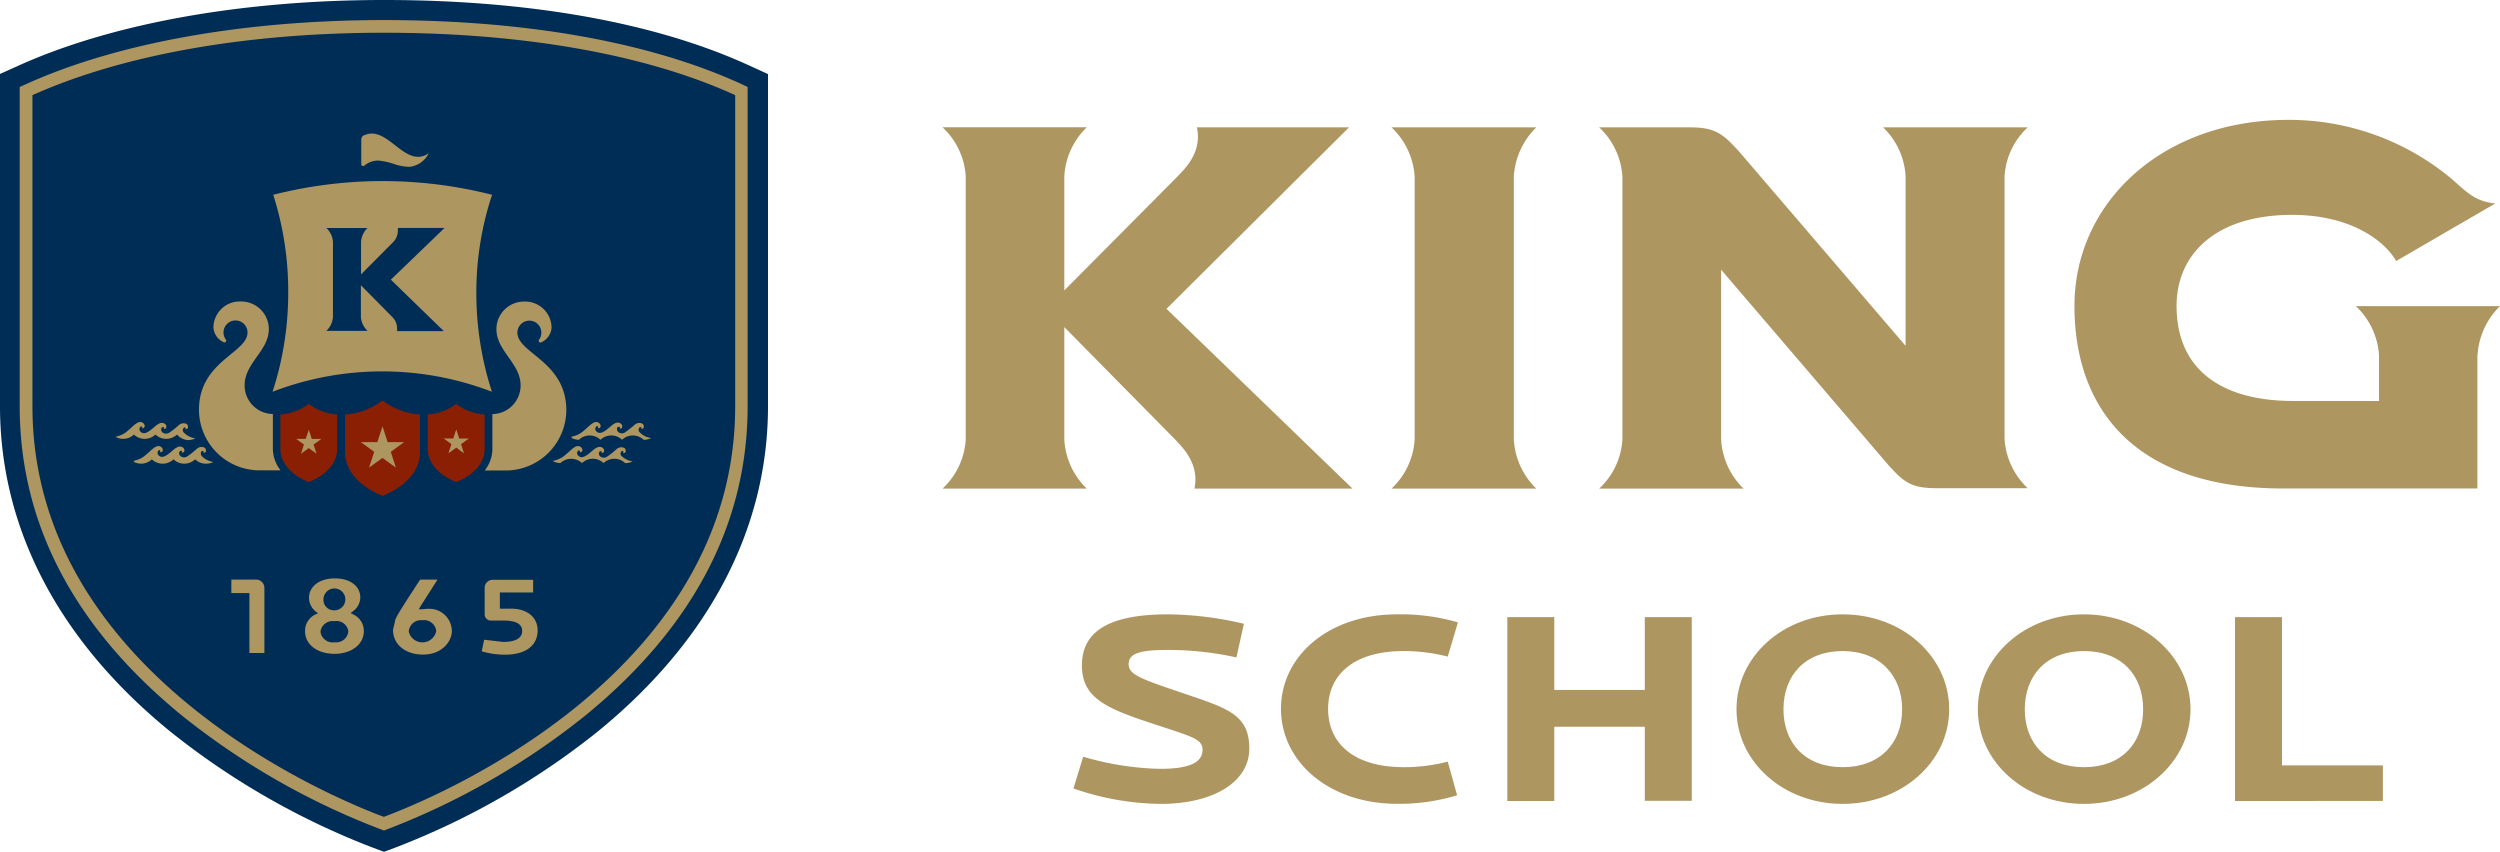 <svg id="Layer_1" data-name="Layer 1" xmlns="http://www.w3.org/2000/svg" viewBox="0 0 333.69 113.69"><defs><style>.cls-1{fill:#002d56;}.cls-2{fill:#ae9661;}.cls-3{fill:#8a1f03;}</style></defs><title>logo</title><path class="cls-1" d="M51.28,113.69l-1.52-.57a101.3,101.3,0,0,1-27-15.49C7.9,85.53.05,70.52,0.05,54.22V9.87L2.63,8.71C15.16,3.09,32.45,0,51.32,0,70.66,0,87.51,3,100,8.72l2.56,1.17V54.22c0,16.3-7.85,31.3-22.71,43.41a101.31,101.31,0,0,1-27,15.49l-1.52.57H51.28Z" transform="translate(-0.05)"/><path class="cls-2" d="M98.89,11.16C86.71,5.61,70.24,2.68,51.28,2.68c-18.51,0-35.41,3-47.6,8.48l-1,.45V54.23c0,15.69,7.31,29.59,21.73,41.34A98.45,98.45,0,0,0,50.7,110.63l0.59,0.22,0.6-.22A98.55,98.55,0,0,0,78.11,95.56C92.52,83.82,99.84,69.91,99.84,54.22V11.61ZM98.18,54.23c0,36-40.63,52.47-46.9,54.8C45,106.7,4.38,90.2,4.38,54.23V12.7c12.18-5.46,28.76-8.33,46.9-8.33S86,7.13,98.18,12.7V54.22h0Z" transform="translate(-0.05)"/><path class="cls-2" d="M30.93,77.39v1.77h2.41v8h2V78.45a1.11,1.11,0,0,0-1.09-1.09H30.9Z" transform="translate(-0.05)"/><path class="cls-2" d="M41.3,79.79a2.31,2.31,0,0,0,.92,1.85l0.28,0.23L42.18,82a2.42,2.42,0,0,0-1.41,2.27c0,1.77,1.65,3,3.93,3s3.91-1.28,3.91-3A2.42,2.42,0,0,0,47.18,82l-0.33-.17,0.29-.23a2.29,2.29,0,0,0,1-1.85c0-1.53-1.37-2.55-3.39-2.55S41.3,78.24,41.3,79.79Zm1.93,0.32a1.46,1.46,0,1,1,1.57,1.35H44.7a1.4,1.4,0,0,1-1.48-1.3v0Zm-0.4,4.2a1.62,1.62,0,0,1,1.81-1.4H44.7a1.6,1.6,0,0,1,1.84,1.32v0.07a1.62,1.62,0,0,1-1.79,1.43H44.7a1.64,1.64,0,0,1-1.87-1.37V84.31h0Z" transform="translate(-0.05)"/><path class="cls-2" d="M56.11,77.39c-1.38,2.12-3,4.58-3.28,5.27l-0.32,1.41c0,1.93,1.62,3.3,4,3.3,2.62,0,3.85-1.85,3.85-3.11a3,3,0,0,0-3-3l-0.34,0-0.6.06H55.95l0.23-.4,2.27-3.56H56.11v0Zm-1.5,6.89a1.63,1.63,0,0,1,1.75-1.5h0.08a1.65,1.65,0,0,1,1.84,1.44v0a1.88,1.88,0,0,1-3.69,0h0Z" transform="translate(-0.05)"/><path class="cls-2" d="M65.81,77.39a1.07,1.07,0,0,0-1.07,1.07V82a0.83,0.83,0,0,0,.83.83h1.72c1.63,0,2.46.47,2.46,1.39,0,0.66-.45,1.46-2.53,1.46l-2.55-.29c-0.07.29-.25,1.22-0.32,1.55a10.94,10.94,0,0,0,3.16.44c2.69,0,4.3-1.21,4.3-3.23,0-1.77-1.4-2.91-3.57-2.91H66.77V79.08h4.44V77.39h-5.4Z" transform="translate(-0.05)"/><path class="cls-2" d="M63.63,39a41.34,41.34,0,0,1,2.1-13h0a59.21,59.21,0,0,0-29.21,0h0a42.26,42.26,0,0,1,2,13v0.08a42.49,42.49,0,0,1-2.09,13.21,40.81,40.81,0,0,1,29.28,0h0A42.67,42.67,0,0,1,63.63,39Zm-4.34,5.2H53.05a1.76,1.76,0,0,0,0-.33,2.12,2.12,0,0,0-.61-1.53l-4.22-4.27v4.27a2.8,2.8,0,0,0,.89,1.82h-5.5a2.79,2.79,0,0,0,.88-1.87v-10a2.78,2.78,0,0,0-.88-1.86h5.5a2.8,2.8,0,0,0-.87,1.86v4.34l4.31-4.34a2.13,2.13,0,0,0,.6-1.53,2,2,0,0,0,0-.34h6.24l-7.17,6.91Z" transform="translate(-0.05)"/><path class="cls-2" d="M48.69,18.05H48.63a0.66,0.66,0,0,0-.36.58v3.29a0.25,0.25,0,0,0,.41.19h0a2.88,2.88,0,0,1,1.85-.68,9.19,9.19,0,0,1,2.23.5,6.86,6.86,0,0,0,1.94.34,3.24,3.24,0,0,0,2.57-1.81C54.11,22.61,51.8,16.62,48.69,18.05Z" transform="translate(-0.05)"/><path class="cls-3" d="M64.73,55.32a6.9,6.9,0,0,1-3.79-1.41,6.91,6.91,0,0,1-3.79,1.41v4.59c0,2.91,3.29,4.24,3.8,4.43,0.5-.19,3.79-1.52,3.79-4.43V55.32h0Z" transform="translate(-0.05)"/><polygon class="cls-2" points="59.85 60.5 60.25 59.28 59.22 58.52 60.5 58.53 60.9 57.31 61.29 58.53 62.58 58.53 61.54 59.28 61.93 60.51 60.9 59.75 59.85 60.5"/><path class="cls-3" d="M45.05,55.32a6.91,6.91,0,0,1-3.79-1.41,6.9,6.9,0,0,1-3.79,1.41v4.59c0,2.91,3.28,4.24,3.79,4.43,0.51-.19,3.79-1.52,3.79-4.43V55.32Z" transform="translate(-0.05)"/><polygon class="cls-2" points="40.17 60.56 40.57 59.34 39.53 58.58 40.81 58.58 41.22 57.36 41.61 58.59 42.89 58.59 41.85 59.34 42.25 60.56 41.21 59.81 40.17 60.56"/><path class="cls-2" d="M36.47,59.85V55.26a3.82,3.82,0,0,1-3.77-3.82c0-3,3.23-4.61,3.23-7.51a3.69,3.69,0,0,0-3.69-3.69h0a3.52,3.52,0,0,0-3.7,3.34s0,0.1,0,.14a2.3,2.3,0,0,0,1.31,1.93,0.24,0.24,0,0,0,.31-0.37,1.65,1.65,0,0,1-.28-0.9,1.6,1.6,0,1,1,3.21,0h0c0,2.74-6.48,3.83-6.48,10.31a8.09,8.09,0,0,0,8.09,8.09h2.8a5.91,5.91,0,0,1-.37-0.54A4.7,4.7,0,0,1,36.47,59.85ZM69.11,44.39a1.6,1.6,0,1,1,2.93.9,0.24,0.24,0,1,0,.32.37,2.3,2.3,0,0,0,1.31-1.93,3.52,3.52,0,0,0-3.56-3.48H70a3.69,3.69,0,0,0-3.69,3.69h0c0,2.9,3.23,4.56,3.23,7.51a3.82,3.82,0,0,1-3.77,3.82v4.59a4.65,4.65,0,0,1-.65,2.4,6.38,6.38,0,0,1-.37.54h2.79a8.1,8.1,0,0,0,8.1-8.09C75.6,48.22,69.11,47.16,69.11,44.39Z" transform="translate(-0.05)"/><path class="cls-3" d="M56.11,55.32a9.14,9.14,0,0,1-5-1.87,9.13,9.13,0,0,1-5,1.87v5c0,3.85,4.35,5.62,5,5.86,0.67-.25,5-2,5-5.86v-5Z" transform="translate(-0.05)"/><polygon class="cls-2" points="49.26 62.41 49.95 60.31 48.16 59.01 50.37 59.01 51.06 56.91 51.74 59.01 53.94 59.01 52.16 60.31 52.84 62.42 51.05 61.12 49.26 62.41"/><path class="cls-2" d="M15.57,58.27a3.23,3.23,0,0,0,1.57-.81c0.67-.52,1.37-1.48,2-1a0.47,0.47,0,0,1,.21.47,0.25,0.25,0,0,1-.28.22l-0.1,0c0.13-.08.08-0.27-0.12-0.23a0.45,0.45,0,0,0-.1.64c0.72,0.89,1.88-.74,2.51-1a0.73,0.73,0,0,1,.78,0,0.47,0.47,0,0,1,.21.47,0.25,0.25,0,0,1-.29.21l-0.09,0a0.12,0.12,0,0,0,0-.23,0.25,0.25,0,0,0-.26.1,0.51,0.51,0,0,0,.15.62,0.77,0.77,0,0,0,.91,0,10.62,10.62,0,0,0,1.26-1,0.94,0.94,0,0,1,1-.15,0.48,0.48,0,0,1,.21.47,0.25,0.25,0,0,1-.28.22l-0.1,0c0.13-.08.07-0.27-0.12-0.23a0.45,0.45,0,0,0-.1.64l0.09,0.1a2.67,2.67,0,0,0,1.49.73h0a2.06,2.06,0,0,1-1,.23A2.09,2.09,0,0,1,23.68,58a2.09,2.09,0,0,1-2.88,0,2.09,2.09,0,0,1-2.88,0,2.09,2.09,0,0,1-2.44.32h0Z" transform="translate(-0.05)"/><path class="cls-2" d="M18,61.48a3.28,3.28,0,0,0,1.57-.81c0.67-.52,1.37-1.48,2-1a0.47,0.47,0,0,1,.2.47,0.24,0.24,0,0,1-.38.17c0.13-.08.07-0.26-0.12-0.23a0.45,0.45,0,0,0-.1.64c0.71,0.88,1.88-.74,2.5-1a0.72,0.72,0,0,1,.78,0,0.48,0.48,0,0,1,.21.47,0.25,0.25,0,0,1-.29.21l-0.09,0a0.12,0.12,0,0,0,0-.22,0.25,0.25,0,0,0-.27.1,0.5,0.5,0,0,0,.16.62,0.76,0.76,0,0,0,.9,0,10.62,10.62,0,0,0,1.26-1,0.93,0.93,0,0,1,1-.16,0.49,0.49,0,0,1,.21.47,0.25,0.25,0,0,1-.29.21l-0.09,0c0.13-.08.08-0.26-0.12-0.23s-0.25.44-.09,0.64l0.09,0.1a2.64,2.64,0,0,0,1.49.73h0a2.06,2.06,0,0,1-1,.23,2.09,2.09,0,0,1-1.44-.58,2.08,2.08,0,0,1-2.88,0,2.09,2.09,0,0,1-2.89,0,2.08,2.08,0,0,1-2.44.32h0Z" transform="translate(-0.05)"/><path class="cls-2" d="M76.39,58.27A3.21,3.21,0,0,0,78,57.46c0.67-.52,1.37-1.48,2-1a0.48,0.48,0,0,1,.21.47,0.25,0.25,0,0,1-.39.18c0.13-.08.08-0.27-0.12-0.23a0.44,0.44,0,0,0-.1.64c0.72,0.89,1.89-.74,2.51-1a0.73,0.73,0,0,1,.78,0,0.47,0.47,0,0,1,.21.47,0.25,0.25,0,0,1-.29.21l-0.09,0a0.12,0.12,0,0,0,0-.23,0.25,0.25,0,0,0-.27.1,0.51,0.51,0,0,0,.15.62,0.77,0.77,0,0,0,.91,0,15.59,15.59,0,0,0,1.26-1,0.94,0.94,0,0,1,1-.15,0.47,0.47,0,0,1,.21.47,0.25,0.25,0,0,1-.28.22l-0.1,0c0.13-.08.07-0.27-0.12-0.23a0.45,0.45,0,0,0-.1.64l0.09,0.1a2.66,2.66,0,0,0,1.49.73h0a2.06,2.06,0,0,1-1,.23,2.09,2.09,0,0,0-2.88,0,2.09,2.09,0,0,0-2.88,0,2.09,2.09,0,0,0-2.88,0,2.1,2.1,0,0,1-1-.26h0Z" transform="translate(-0.05)"/><path class="cls-2" d="M74,61.48a3.29,3.29,0,0,0,1.57-.81c0.67-.52,1.37-1.48,2-1a0.48,0.48,0,0,1,.21.47,0.25,0.25,0,0,1-.28.21l-0.11,0c0.13-.08.07-0.26-0.12-0.23a0.44,0.44,0,0,0-.09.64c0.72,0.88,1.88-.74,2.51-1a0.72,0.72,0,0,1,.78,0,0.48,0.48,0,0,1,.21.47,0.25,0.25,0,0,1-.29.21l-0.09,0a0.12,0.12,0,0,0,0-.22,0.25,0.25,0,0,0-.26.1,0.5,0.5,0,0,0,.15.62,0.77,0.77,0,0,0,.91,0,10.62,10.62,0,0,0,1.26-1,0.94,0.94,0,0,1,1-.16,0.48,0.48,0,0,1,.21.47,0.24,0.24,0,0,1-.38.17c0.13-.08.07-0.26-0.12-0.23a0.44,0.44,0,0,0-.1.64L83,60.85a2.66,2.66,0,0,0,1.49.73h0a2,2,0,0,1-1,.23,2.09,2.09,0,0,0-2.88,0,2.08,2.08,0,0,0-2.88,0,2.09,2.09,0,0,0-2.88,0,2.09,2.09,0,0,1-1-.26h0Z" transform="translate(-0.05)"/><path class="cls-2" d="M205.11,17H185.78a9.86,9.86,0,0,1,3.09,6.54V58.66a9.76,9.76,0,0,1-3.09,6.56h19.33a9.88,9.88,0,0,1-3-6.56V23.53A10,10,0,0,1,205.11,17Z" transform="translate(-0.05)"/><path class="cls-2" d="M180.11,17h-20.3a6.51,6.51,0,0,1,.14,1.17c0,2.63-1.71,4.33-2.72,5.37-0.78.8-10.47,10.54-15.12,15.22V23.53a9.83,9.83,0,0,1,3-6.54H125.85a9.71,9.71,0,0,1,3.1,6.54V58.66a9.73,9.73,0,0,1-3.1,6.56h19.26a9.85,9.85,0,0,1-3-6.56v-15l14.79,15c1,1.06,2.71,2.76,2.71,5.39a5.5,5.5,0,0,1-.14,1.17h21.11l-24.83-24Z" transform="translate(-0.05)"/><path class="cls-2" d="M213.5,65.22h19.28a9.86,9.86,0,0,1-3-6.55V36l22.26,26c2.12,2.35,3.08,3.16,6.47,3.16H270.7a9.87,9.87,0,0,1-3.09-6.55V23.53A9.72,9.72,0,0,1,270.7,17H251.4a9.79,9.79,0,0,1,3,6.53V46.16l-22.28-26C230,17.86,229,17,225.65,17H213.5a9.81,9.81,0,0,1,3.1,6.53V58.7A9.71,9.71,0,0,1,213.5,65.22Z" transform="translate(-0.05)"/><path class="cls-2" d="M330.74,47.4a10,10,0,0,1,3-6.54H314.5a9.84,9.84,0,0,1,3.09,6.54v6.12H306.17c-9.49,0-15.6-4.08-15.6-12.7,0-6.7,5-12.14,15.43-12.14,7.69,0,12.29,3.37,13.88,6.16l13.23-7.68c-2.47-.26-3.6-1.28-5.49-3A33.83,33.83,0,0,0,305.5,16c-17,0-28.56,11.16-28.56,24.84s8,24.36,27.85,24.36h25.93V47.4h0Z" transform="translate(-0.05)"/><path class="cls-2" d="M155,107.3a36.26,36.26,0,0,1-11.67-2.06l1.3-4.24a38.72,38.72,0,0,0,10.29,1.62c3.55,0,5.64-.7,5.64-2.54,0-1.51-1.59-1.8-6.69-3.5-6.27-2.06-9.41-3.46-9.41-7.77,0-4.53,3.6-6.81,11.5-6.81a45.31,45.31,0,0,1,10.12,1.26l-1,4.49a42,42,0,0,0-9.07-1c-3.93,0-5.31.48-5.31,1.91s1.76,2,7.36,3.9c5.9,2,8.74,2.84,8.74,7.36S161.89,107.3,155,107.3Z" transform="translate(-0.05)"/><path class="cls-2" d="M193.29,87.64a23.72,23.72,0,0,0-5.85-.74c-6.86,0-10.12,3.28-10.12,7.73s3.26,7.77,10.12,7.77a23.48,23.48,0,0,0,5.85-.74l1.25,4.49a26.61,26.61,0,0,1-8,1.14c-9.16,0-15.51-5.67-15.51-12.67S177.3,82,186.54,82a27.28,27.28,0,0,1,8.11,1.07Z" transform="translate(-0.05)"/><path class="cls-2" d="M219.59,106.9V97H207.51v9.91h-6.27V82.37h6.27v9.72h12.08V82.37h6.27v24.52h-6.27Z" transform="translate(-0.05)"/><path class="cls-2" d="M246,107.3c-7.94,0-14.17-5.63-14.17-12.63S238,82,246,82s14.22,5.67,14.22,12.67S253.92,107.3,246,107.3Zm0-20.4c-5.06,0-7.9,3.31-7.9,7.77s2.84,7.73,7.9,7.73,7.94-3.28,7.94-7.73S251,86.9,246,86.9h0Z" transform="translate(-0.05)"/><path class="cls-2" d="M278.21,107.3c-7.94,0-14.17-5.63-14.17-12.63S270.27,82,278.21,82s14.22,5.67,14.22,12.67S286.11,107.3,278.21,107.3Zm0-20.4c-5.06,0-7.9,3.31-7.9,7.77s2.84,7.73,7.9,7.73,7.9-3.24,7.9-7.73-2.84-7.77-7.9-7.77h0Z" transform="translate(-0.05)"/><path class="cls-2" d="M298.37,106.9V82.37h6.27v19.79h13.47v4.75H298.37Z" transform="translate(-0.05)"/></svg>